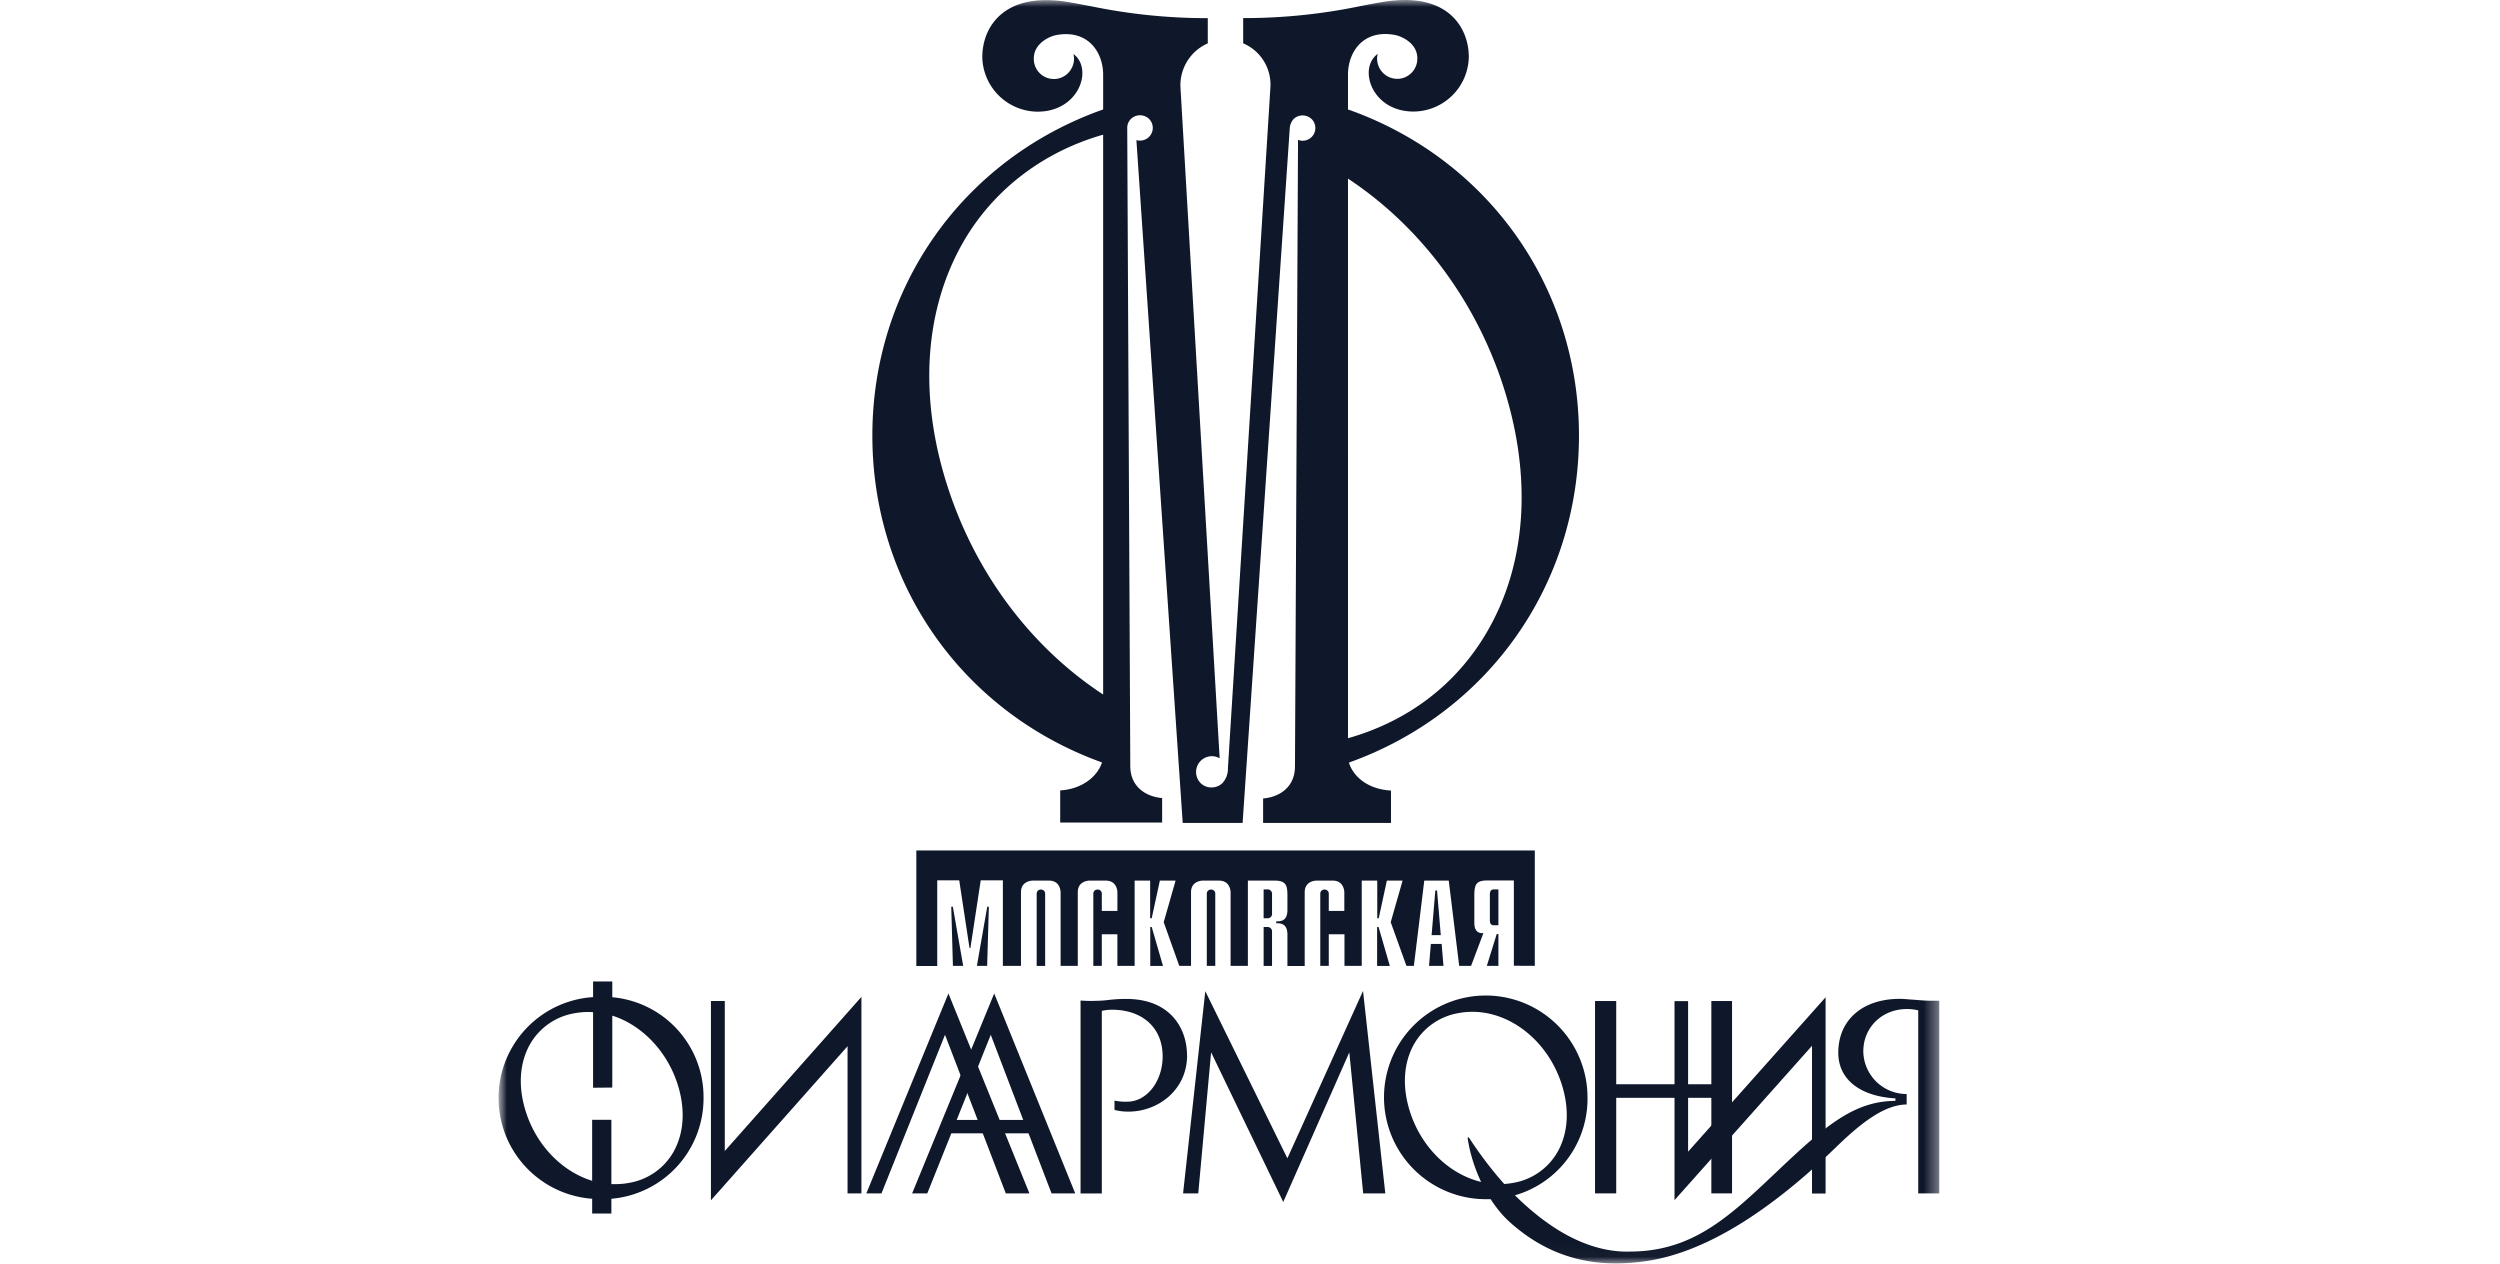 <svg width="180" height="91" fill="none" xmlns="http://www.w3.org/2000/svg"><mask id="a" style="mask-type:luminance" maskUnits="userSpaceOnUse" x="36" y="0" width="104" height="91"><path d="M139.628 0H36v90.971h103.628V0Z" fill="#fff"/></mask><g mask="url(#a)" fill="#0F172A"><path d="M108.182 27.644c2.174 6.613 1.762 12.995-1.183 17.964-2.188 3.699-5.611 6.305-9.9 7.532l-.044.014V12.858l.052.036c5.129 3.408 9.061 8.646 11.075 14.75ZM79.426 50.006l-.053-.036c-5.13-3.381-9.072-8.626-11.092-14.77-2.148-6.51-1.763-12.812 1.06-17.75 2.152-3.747 5.716-6.498 10.04-7.74l.045-.01v40.306ZM97.076 7.9h-.021V5.37c0-1.406.839-2.92 2.68-2.92.246 0 .49.025.73.074.41.082 1.582.56 1.582 1.671a1.45 1.45 0 0 1-1.083 1.435 1.447 1.447 0 0 1-1.643-.73 1.418 1.418 0 0 1-.125-1.022c-.516.379-.743 1.036-.61 1.774.204 1.147 1.288 2.379 3.19 2.379a4.007 4.007 0 0 0 3.978-3.926c0-1.894-1.203-4.105-4.595-4.105-.53.003-1.058.05-1.58.139-.502.081-1.026.183-1.542.282-2.804.59-5.662.886-8.528.882v1.816a3.228 3.228 0 0 1 1.96 3.172l-3.057 48.992c.016.405-.126.8-.397 1.102a1.119 1.119 0 0 1-.79.311 1.077 1.077 0 0 1-.776-.31 1.138 1.138 0 0 1 .802-1.94c.198 0 .392.052.564.15l-2.822-48.31a3.286 3.286 0 0 1 1.967-3.163V1.307a40.982 40.982 0 0 1-8.52-.882h-.02c-.53-.1-1.033-.198-1.518-.277a9.701 9.701 0 0 0-1.58-.14c-3.392 0-4.597 2.205-4.597 4.106a4.011 4.011 0 0 0 3.98 3.926c1.9 0 2.986-1.233 3.189-2.379.132-.738-.095-1.395-.608-1.775a1.41 1.41 0 0 1-.126 1.021 1.443 1.443 0 0 1-2.725-.703c0-1.102 1.17-1.59 1.58-1.671.24-.05.484-.075.729-.075 1.844 0 2.683 1.514 2.683 2.92v2.51h-.022C69.323 11.465 62.81 20.673 62.81 31.363c0 10.689 6.474 19.893 16.494 23.519l.03.011v.033c-.306.92-1.352 1.887-3 1.984v2.313h7.34v-1.764c-1.063-.082-2.293-.732-2.293-2.31l-.22-45.928a.897.897 0 0 1 .27-.661.942.942 0 0 1 1.3 0 .915.915 0 0 1-.66 1.563.894.894 0 0 1-.25-.031l3.334 49.16h4.313L92.86 9.26a1.12 1.12 0 0 1 .279-.69.94.94 0 0 1 1.297 0 .915.915 0 0 1-.643 1.563.855.855 0 0 1-.335-.066l-.22 45.111c0 1.579-1.23 2.23-2.294 2.31v1.764h9.207V56.92c-1.805-.101-2.754-1.13-3.018-1.984v-.03l.03-.014c10.033-3.609 16.523-12.843 16.523-23.524 0-10.68-6.527-19.906-16.609-23.481m10.808 59.36h-.119l-.714 2.294h.833v-2.294Zm-.342-.629h.342v-2.583h-.342c-.059 0-.273.024-.273.346v1.89c0 .345.22.347.273.347Zm-3.745 1.343h-.776l-.132 1.58h1.04l-.132-1.58Zm-.454-3.847-.269 3.214h.661l-.266-3.183v-.03h-.126Zm-4.087 2.632h-.105v2.8h.916l-.81-2.8Zm-8.276 2.8h.606v-2.454a.322.322 0 0 0-.344-.348h-.262v2.802Zm.262-5.511h-.262v2.08h.262a.316.316 0 0 0 .344-.347V64.38a.32.32 0 0 0-.344-.346Zm-4.353.31v5.197h.61v-5.196a.29.29 0 0 0-.297-.298h-.016a.29.29 0 0 0-.297.298Zm-3.966 2.401h-.105v2.8h.916l-.81-2.8Zm-8.283-2.396v5.196h.61v-5.2a.292.292 0 0 0-.297-.298h-.016a.289.289 0 0 0-.276.183.292.292 0 0 0-.021.115m-4.305 5.195h.74l.122-4.256h-.117l-.745 4.257Zm-1.731-4.256h-.115l.12 4.257h.74l-.745-4.257Zm41.901 4.257v-8.307h-44.53v8.315h1.505v-6.165h1.584l.74 4.876h.064l.743-4.876h1.595v6.157h1.304v-5.304c0-.834.833-.834.833-.834h1.187c.833 0 .833.834.833.834v5.303H77.6v-5.303c0-.834.83-.834.83-.834h1.19c.833 0 .833.834.833.834v1.351H79.33v-1.243a.291.291 0 0 0-.295-.298h-.018a.29.29 0 0 0-.297.298v5.195h.61v-2.275h1.122v2.275h1.242v-6.137h1.117v2.71h.112l.586-2.71h1.133l-.855 2.994 1.12 3.144h.847v-5.304c0-.834.833-.834.833-.834h1.183c.833 0 .833.834.833.834v5.303h1.244v-6.137h1.944c.846 0 .903.408.903 1.103v1.01c0 .808-.49.82-.773.82h-.031v.136h.03c.285 0 .774.024.774.818v2.26h1.244v-5.313c0-.834.833-.834.833-.834h1.188c.832 0 .832.834.832.834v1.351h-1.119v-1.243a.293.293 0 0 0-.3-.298h-.015a.29.29 0 0 0-.297.298v5.195h.612v-2.275h1.13v2.275h1.243v-6.137h1.117v2.71h.106l.585-2.71h1.133l-.855 2.994 1.132 3.144h.536l.749-6.138h1.762l.751 6.137h.857l.886-2.354h-.088c-.324 0-.564-.207-.564-.734v-1.955c0-.774.106-1.103.903-1.103h1.943v6.138l1.507.008Z"/></g><path d="m99.742 85.925-1.604-14.578-5.446 12.052-5.91-12.032-1.595 14.51-.005.048h1.093l.925-10.158 5.195 10.777 4.756-10.775.994 10.116.002.04h1.595Zm-37.72 0v-14.15l-9.837 11.097v-10.8h-.998v14.351l9.837-11.095v10.597h.998Zm69.421.007V71.803l-9.9 11.117V72.083h-.978V86.41l9.9-11.113v10.635h.978Z" fill="#0F172A"/><path d="M124.707 85.923V72.074h-1.49v5.992h-6.849v-5.992h-1.526v13.849h1.526v-6.88h6.849v6.88h1.49Z" fill="#0F172A"/><mask id="b" style="mask-type:luminance" maskUnits="userSpaceOnUse" x="36" y="0" width="104" height="91"><path d="M139.628 0H36v90.971h103.628V0Z" fill="#fff"/></mask><g mask="url(#b)" fill="#0F172A"><path d="M112.097 83.02a4.542 4.542 0 0 1-3.122 2.142 5.359 5.359 0 0 1-1.011.095c-2.8 0-5.446-2.13-6.435-5.18-.597-1.841-.48-3.611.33-4.98a4.558 4.558 0 0 1 3.144-2.152c.33-.063.666-.095 1.002-.095 2.794 0 5.435 2.132 6.427 5.183.597 1.843.478 3.615-.335 4.986Zm2.203-3.98a7.34 7.34 0 0 0-4.502-6.795 7.322 7.322 0 0 0-7.996 1.57 7.335 7.335 0 0 0 5.17 12.527 7.217 7.217 0 0 0 6.79-4.488 7.233 7.233 0 0 0 .538-2.814Zm-28.836-3.072c0-1.865-1.15-4.046-4.386-4.046-.428 0-.855.026-1.28.078-.178.02-.335.037-.507.046-.253.013-.5.02-.737.02a8.47 8.47 0 0 1-.706-.025H77.8V85.93h1.531V72.78h.011c.236-.05.477-.078.718-.08 2.219 0 3.65 1.322 3.65 3.354 0 1.802-1.14 3.267-2.544 3.267-.276.01-.552-.01-.824-.06l-.099-.019v.672l.062.016c.315.076.638.111.963.106 2.066 0 4.203-1.52 4.203-4.063"/><path d="M139.628 85.925V72.052h-.657c-.315 0-.817-.042-1.26-.079h-.046c-.39-.033-.701-.057-.868-.057-2.699 0-4.441 1.523-4.441 3.88 0 1.904 1.542 3.134 4.099 3.286h.014v.181h-.011c-2.593.016-4.521 1.365-7.381 4.019-.453.419-.907.85-1.273 1.197-3.329 3.152-5.959 5.634-10.469 5.634h-.44c-2.375-.083-4.825-1.27-7.27-3.527-1.956-1.794-3.402-3.983-3.877-4.702l-.08.029c.258 1.913 1.311 4.548 3.084 6.122 2.219 1.97 4.706 2.93 7.603 2.93a15.26 15.26 0 0 0 2.135-.16c4.064-.58 8.671-3.335 13.692-8.196 1.634-1.58 3.377-3.048 5.055-3.086h.042v-.756h-.114a3.116 3.116 0 0 1-3.007-3.062c0-1.741 1.352-3.055 3.146-3.055.272 0 .543.033.808.095v13.18h1.516Z"/></g><path d="m74.117 85.923-5.79-14.296-.04-.097-5.91 14.393h1.09l4.574-11.42 4.364 11.391.01.029h1.702Z" fill="#0F172A"/><path d="m71.334 74.506 2.337 6.128h-4.789l2.452-6.128Zm6.083 11.419-5.794-14.296-.04-.099-5.91 14.395h1.09l1.734-4.327h5.556l1.659 4.327h1.705Z" fill="#0F172A"/><mask id="c" style="mask-type:luminance" maskUnits="userSpaceOnUse" x="36" y="0" width="104" height="91"><path d="M139.628 0H36v90.971h103.628V0Z" fill="#fff"/></mask><g mask="url(#c)"><path d="M44.085 78.304v-5.178c2.133.677 3.928 2.553 4.692 4.907.597 1.843.476 3.615-.334 4.986a4.54 4.54 0 0 1-3.124 2.143 5.34 5.34 0 0 1-1.01.095h-.29v-4.63h-1.384v4.39c-2.167-.662-3.99-2.544-4.76-4.927-.6-1.84-.48-3.611.33-4.98a4.555 4.555 0 0 1 3.142-2.152 5.285 5.285 0 0 1 1.355-.081v5.44l1.383-.013Zm6.57.736a7.216 7.216 0 0 0-6.57-7.239v-1.135h-1.383v1.126a7.277 7.277 0 0 0-.066 14.519v1.064h1.383v-1.064a7.255 7.255 0 0 0 6.636-7.275" fill="#0F172A"/></g></svg>